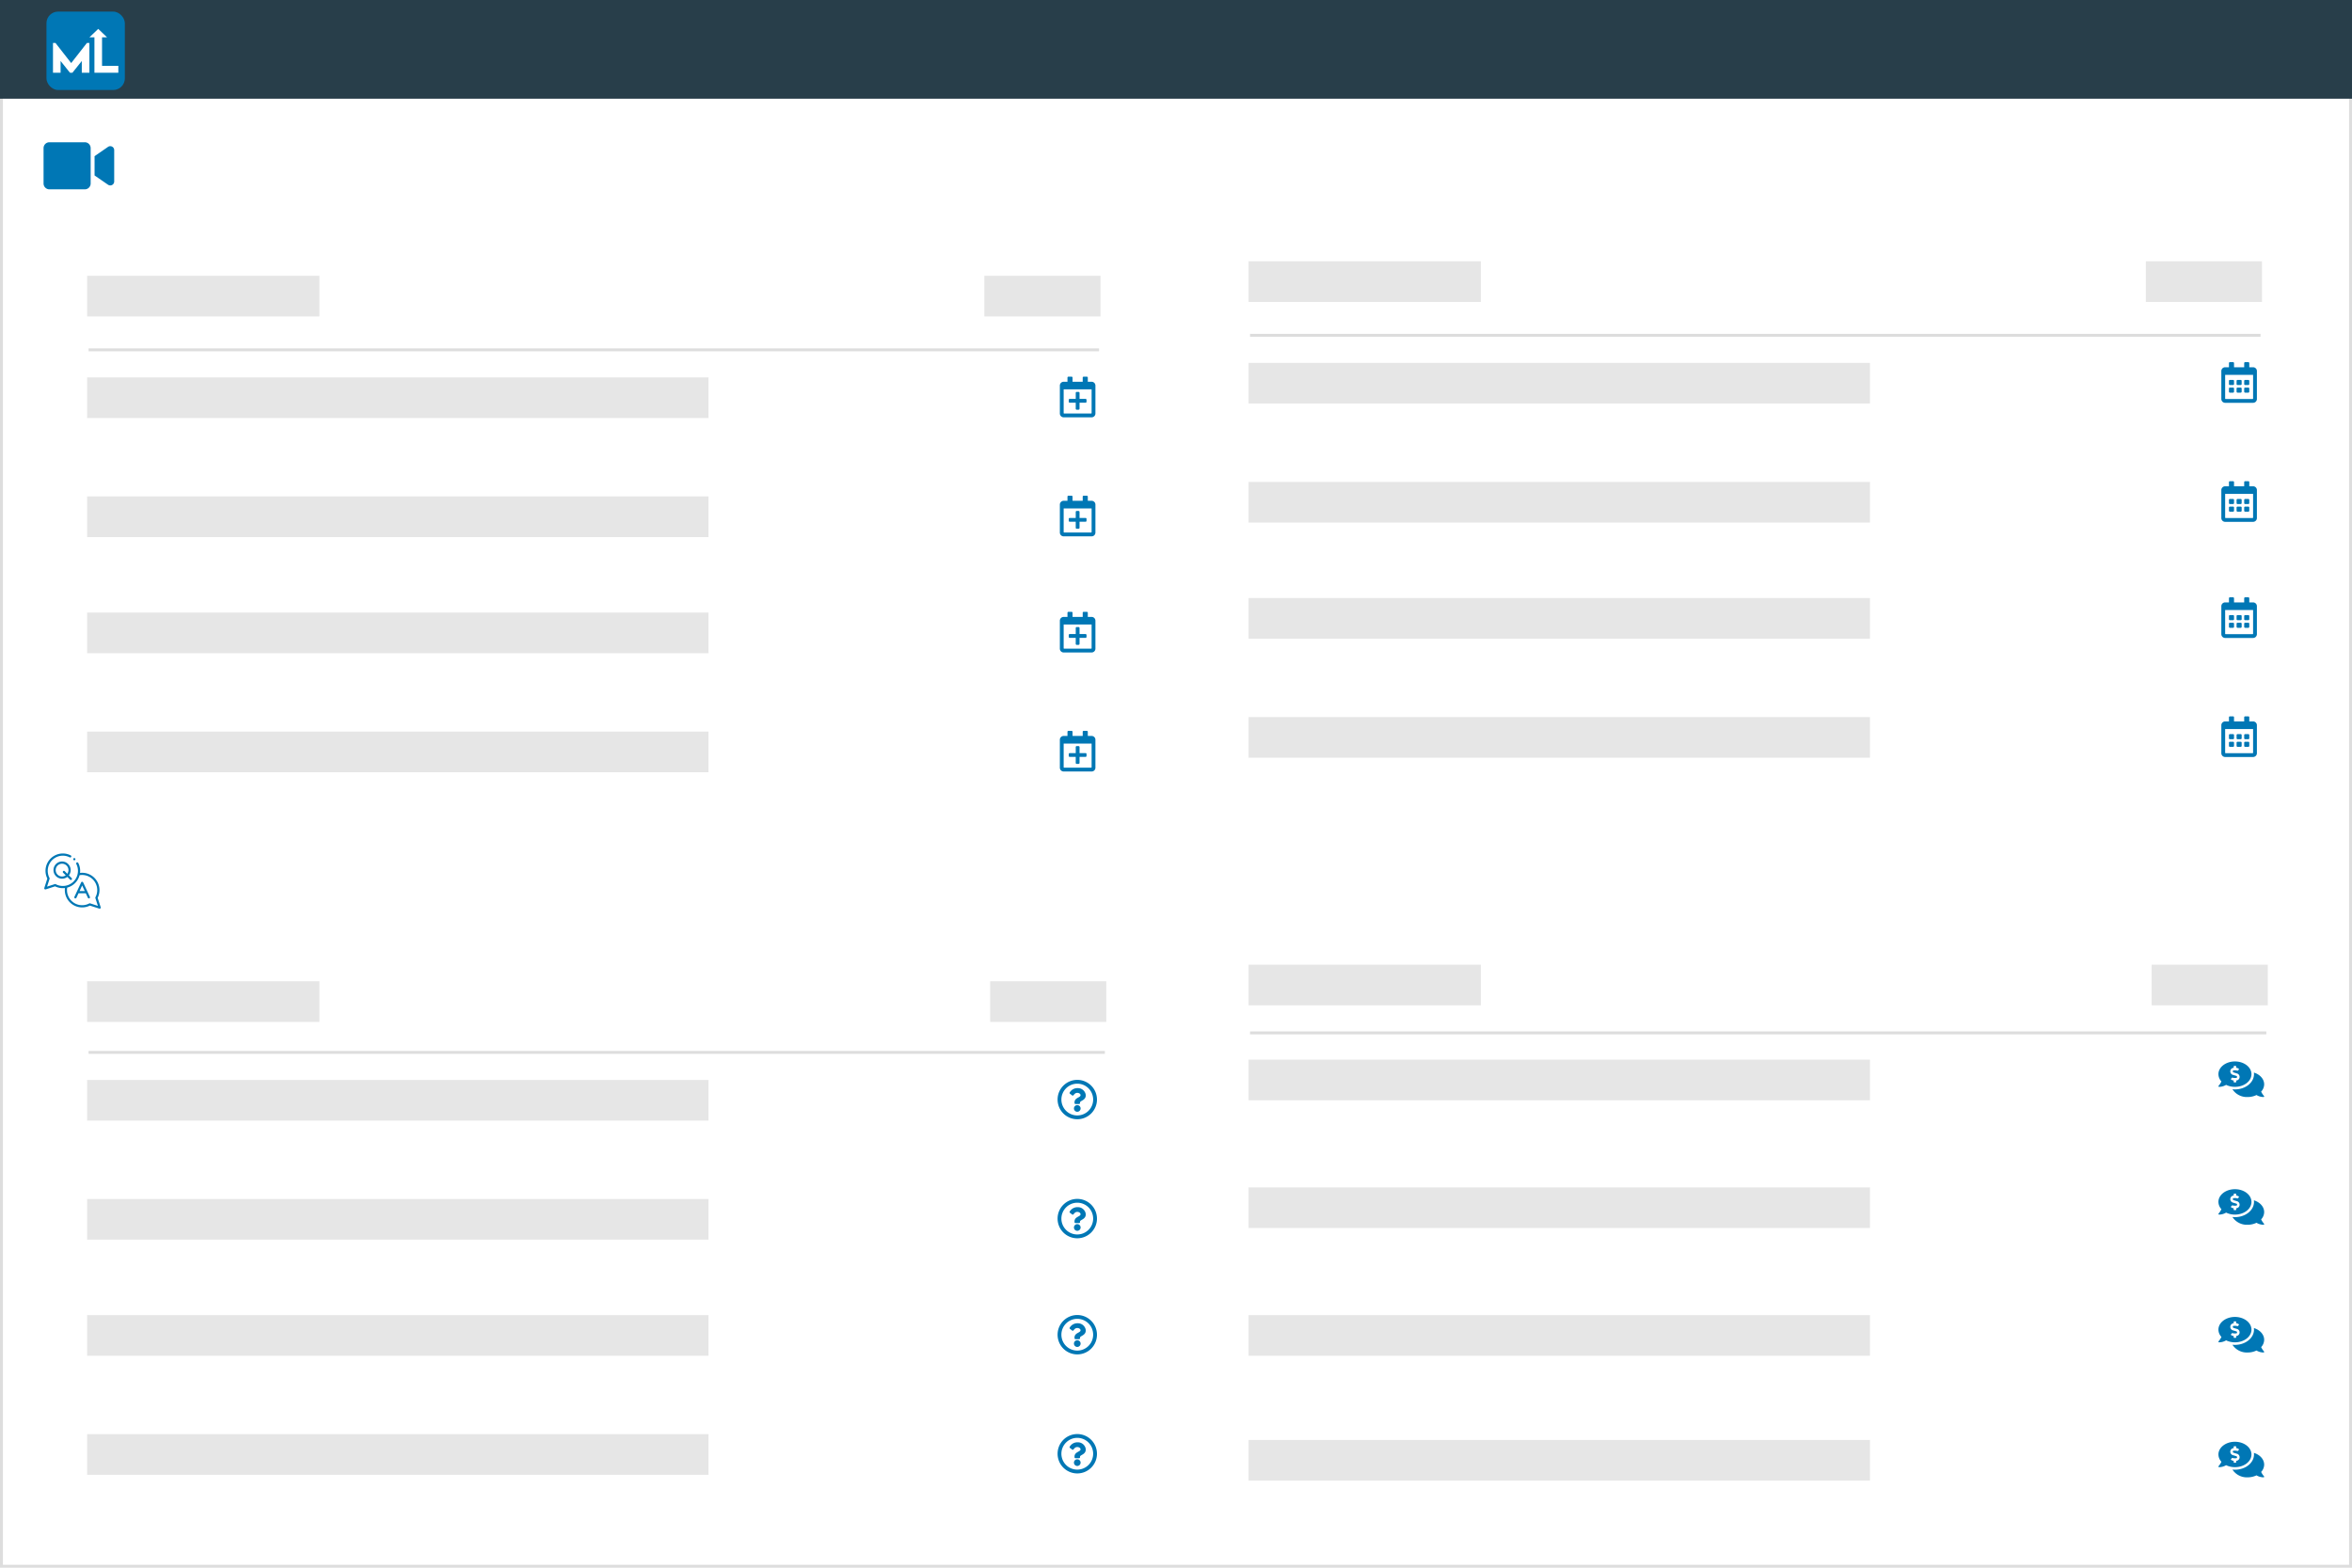 <svg xmlns="http://www.w3.org/2000/svg" xmlns:xlink="http://www.w3.org/1999/xlink" width="810" height="540" viewBox="0 0 810 540"><defs><filter id="Rectangle_6" x="12" y="73" width="386" height="206" filterUnits="userSpaceOnUse"><feGaussianBlur stdDeviation="1"></feGaussianBlur></filter><filter id="Rectangle_7" x="10.5" y="73.5" width="389" height="209" filterUnits="userSpaceOnUse"><feGaussianBlur stdDeviation="1.5"></feGaussianBlur></filter><filter id="Rectangle_6-2" x="412" y="73" width="386" height="206" filterUnits="userSpaceOnUse"><feGaussianBlur stdDeviation="1"></feGaussianBlur></filter><filter id="Rectangle_7-2" x="410.5" y="73.5" width="389" height="209" filterUnits="userSpaceOnUse"><feGaussianBlur stdDeviation="1.5"></feGaussianBlur></filter><filter id="Rectangle_6-3" x="12" y="320" width="386" height="206" filterUnits="userSpaceOnUse"><feGaussianBlur stdDeviation="1"></feGaussianBlur></filter><filter id="Rectangle_7-3" x="10.5" y="320.5" width="389" height="209" filterUnits="userSpaceOnUse"><feGaussianBlur stdDeviation="1.5"></feGaussianBlur></filter><filter id="Rectangle_6-4" x="412" y="320" width="386" height="206" filterUnits="userSpaceOnUse"><feGaussianBlur stdDeviation="1"></feGaussianBlur></filter><filter id="Rectangle_7-4" x="410.5" y="320.5" width="389" height="209" filterUnits="userSpaceOnUse"><feGaussianBlur stdDeviation="1.5"></feGaussianBlur></filter><clipPath id="clip-Manage-Payments"><rect width="810" height="540"></rect></clipPath></defs><g id="Manage-Payments" clip-path="url(#clip-Manage-Payments)"><rect width="810" height="540" fill="#fff"></rect><g id="Rectangle_199" data-name="Rectangle 199" fill="#fff" stroke="#ddd" stroke-width="1"><rect width="810" height="540" stroke="none"></rect><rect x="0.5" y="0.5" width="809" height="539" fill="none"></rect></g><g id="Group_37" data-name="Group 37" transform="translate(0 65)"><g id="Shadow-box" transform="translate(15 11)"><g transform="matrix(1, 0, 0, 1, -15, -76)" filter="url(#Rectangle_6)"><rect id="Rectangle_6-5" data-name="Rectangle 6" width="380" height="200" rx="3" transform="translate(15 76)" fill="#fff"></rect></g><g transform="matrix(1, 0, 0, 1, -15, -76)" filter="url(#Rectangle_7)"><rect id="Rectangle_7-5" data-name="Rectangle 7" width="380" height="200" rx="3" transform="translate(15 76)" fill="#fff"></rect></g></g><g id="Question" transform="translate(30 30)"><rect id="Rectangle_208" data-name="Rectangle 208" width="80" height="14" fill="#e6e6e6"></rect><rect id="Rectangle_412" data-name="Rectangle 412" width="40" height="14" transform="translate(309)" fill="#e6e6e6"></rect><g id="Group_307" data-name="Group 307" transform="translate(0 34)"><rect id="Rectangle_209" data-name="Rectangle 209" width="214" height="14" transform="translate(0 1)" fill="#e6e6e6"></rect><path id="Path_286" data-name="Path 286" d="M9.188-4.266a.329.329,0,0,0-.328-.328H6.781V-6.672A.329.329,0,0,0,6.453-7H5.8a.329.329,0,0,0-.328.328v2.078H3.391a.329.329,0,0,0-.328.328v.656a.329.329,0,0,0,.328.328H5.469V-1.2A.329.329,0,0,0,5.8-.875h.656A.329.329,0,0,0,6.781-1.2V-3.281H8.859a.329.329,0,0,0,.328-.328ZM12.25-9.187A1.313,1.313,0,0,0,10.938-10.5H9.625v-1.422A.329.329,0,0,0,9.3-12.25H8.2a.329.329,0,0,0-.328.328V-10.5h-3.5v-1.422a.329.329,0,0,0-.328-.328H2.953a.329.329,0,0,0-.328.328V-10.5H1.313A1.313,1.313,0,0,0,0-9.187V.438A1.313,1.313,0,0,0,1.313,1.75h9.625A1.313,1.313,0,0,0,12.25.438ZM10.938.273a.165.165,0,0,1-.164.164h-9.3A.165.165,0,0,1,1.313.273V-7.875h9.625Z" transform="translate(335 13)" fill="#0077b5"></path></g><g id="Group_333" data-name="Group 333" transform="translate(0 75)"><rect id="Rectangle_209-2" data-name="Rectangle 209" width="214" height="14" transform="translate(0 1)" fill="#e6e6e6"></rect><path id="Path_285" data-name="Path 285" d="M9.188-4.266a.329.329,0,0,0-.328-.328H6.781V-6.672A.329.329,0,0,0,6.453-7H5.8a.329.329,0,0,0-.328.328v2.078H3.391a.329.329,0,0,0-.328.328v.656a.329.329,0,0,0,.328.328H5.469V-1.2A.329.329,0,0,0,5.8-.875h.656A.329.329,0,0,0,6.781-1.2V-3.281H8.859a.329.329,0,0,0,.328-.328ZM12.25-9.187A1.313,1.313,0,0,0,10.938-10.5H9.625v-1.422A.329.329,0,0,0,9.3-12.25H8.2a.329.329,0,0,0-.328.328V-10.5h-3.5v-1.422a.329.329,0,0,0-.328-.328H2.953a.329.329,0,0,0-.328.328V-10.5H1.313A1.313,1.313,0,0,0,0-9.187V.438A1.313,1.313,0,0,0,1.313,1.75h9.625A1.313,1.313,0,0,0,12.25.438ZM10.938.273a.165.165,0,0,1-.164.164h-9.3A.165.165,0,0,1,1.313.273V-7.875h9.625Z" transform="translate(335 13)" fill="#0077b5"></path></g><g id="Group_334" data-name="Group 334" transform="translate(0 115)"><rect id="Rectangle_209-3" data-name="Rectangle 209" width="214" height="14" transform="translate(0 1)" fill="#e6e6e6"></rect><path id="Path_284" data-name="Path 284" d="M9.188-4.266a.329.329,0,0,0-.328-.328H6.781V-6.672A.329.329,0,0,0,6.453-7H5.8a.329.329,0,0,0-.328.328v2.078H3.391a.329.329,0,0,0-.328.328v.656a.329.329,0,0,0,.328.328H5.469V-1.2A.329.329,0,0,0,5.8-.875h.656A.329.329,0,0,0,6.781-1.2V-3.281H8.859a.329.329,0,0,0,.328-.328ZM12.25-9.187A1.313,1.313,0,0,0,10.938-10.5H9.625v-1.422A.329.329,0,0,0,9.3-12.25H8.2a.329.329,0,0,0-.328.328V-10.5h-3.5v-1.422a.329.329,0,0,0-.328-.328H2.953a.329.329,0,0,0-.328.328V-10.5H1.313A1.313,1.313,0,0,0,0-9.187V.438A1.313,1.313,0,0,0,1.313,1.75h9.625A1.313,1.313,0,0,0,12.25.438ZM10.938.273a.165.165,0,0,1-.164.164h-9.3A.165.165,0,0,1,1.313.273V-7.875h9.625Z" transform="translate(335 13)" fill="#0077b5"></path></g><g id="Group_335" data-name="Group 335" transform="translate(0 156)"><rect id="Rectangle_209-4" data-name="Rectangle 209" width="214" height="14" transform="translate(0 1)" fill="#e6e6e6"></rect><path id="Path_283" data-name="Path 283" d="M9.188-4.266a.329.329,0,0,0-.328-.328H6.781V-6.672A.329.329,0,0,0,6.453-7H5.8a.329.329,0,0,0-.328.328v2.078H3.391a.329.329,0,0,0-.328.328v.656a.329.329,0,0,0,.328.328H5.469V-1.2A.329.329,0,0,0,5.8-.875h.656A.329.329,0,0,0,6.781-1.2V-3.281H8.859a.329.329,0,0,0,.328-.328ZM12.25-9.187A1.313,1.313,0,0,0,10.938-10.5H9.625v-1.422A.329.329,0,0,0,9.3-12.25H8.2a.329.329,0,0,0-.328.328V-10.5h-3.5v-1.422a.329.329,0,0,0-.328-.328H2.953a.329.329,0,0,0-.328.328V-10.5H1.313A1.313,1.313,0,0,0,0-9.187V.438A1.313,1.313,0,0,0,1.313,1.75h9.625A1.313,1.313,0,0,0,12.25.438ZM10.938.273a.165.165,0,0,1-.164.164h-9.3A.165.165,0,0,1,1.313.273V-7.875h9.625Z" transform="translate(335 13)" fill="#0077b5"></path></g><line id="Line_564" data-name="Line 564" x2="348" transform="translate(0.5 25.5)" fill="none" stroke="#ddd" stroke-width="1"></line></g><path id="video-solid_2_" data-name="video-solid (2)" d="M14.2,64H2.019A2.019,2.019,0,0,0,0,66.019V78.2a2.019,2.019,0,0,0,2.019,2.019H14.2A2.019,2.019,0,0,0,16.222,78.2V66.019A2.019,2.019,0,0,0,14.2,64Zm8,1.593-4.63,3.194v6.649l4.63,3.19a1.355,1.355,0,0,0,2.129-1.09V66.683A1.355,1.355,0,0,0,22.2,65.593Z" transform="translate(15 -80)" fill="#0077b5"></path></g><g id="Group_348" data-name="Group 348" transform="translate(400 60)"><g id="Shadow-box-2" data-name="Shadow-box" transform="translate(15 16)"><g transform="matrix(1, 0, 0, 1, -415, -76)" filter="url(#Rectangle_6-2)"><rect id="Rectangle_6-6" data-name="Rectangle 6" width="380" height="200" rx="3" transform="translate(415 76)" fill="#fff"></rect></g><g transform="matrix(1, 0, 0, 1, -415, -76)" filter="url(#Rectangle_7-2)"><rect id="Rectangle_7-6" data-name="Rectangle 7" width="380" height="200" rx="3" transform="translate(415 76)" fill="#fff"></rect></g></g><g id="Question-2" data-name="Question" transform="translate(30 30)"><rect id="Rectangle_208-2" data-name="Rectangle 208" width="80" height="14" fill="#e6e6e6"></rect><rect id="Rectangle_412-2" data-name="Rectangle 412" width="40" height="14" transform="translate(309)" fill="#e6e6e6"></rect><g id="Group_307-2" data-name="Group 307" transform="translate(0 34)"><rect id="Rectangle_209-5" data-name="Rectangle 209" width="214" height="14" transform="translate(0 1)" fill="#e6e6e6"></rect><path id="Path_290" data-name="Path 290" d="M4.047-4.375A.329.329,0,0,0,4.375-4.7V-5.8a.329.329,0,0,0-.328-.328H2.953a.329.329,0,0,0-.328.328V-4.7a.329.329,0,0,0,.328.328ZM7-4.7V-5.8a.329.329,0,0,0-.328-.328H5.578A.329.329,0,0,0,5.25-5.8V-4.7a.329.329,0,0,0,.328.328H6.672A.329.329,0,0,0,7-4.7Zm2.625,0V-5.8A.329.329,0,0,0,9.3-6.125H8.2a.329.329,0,0,0-.328.328V-4.7a.329.329,0,0,0,.328.328H9.3A.329.329,0,0,0,9.625-4.7ZM7-2.078V-3.172A.329.329,0,0,0,6.672-3.5H5.578a.329.329,0,0,0-.328.328v1.094a.329.329,0,0,0,.328.328H6.672A.329.329,0,0,0,7-2.078Zm-2.625,0V-3.172A.329.329,0,0,0,4.047-3.5H2.953a.329.329,0,0,0-.328.328v1.094a.329.329,0,0,0,.328.328H4.047A.329.329,0,0,0,4.375-2.078Zm5.25,0V-3.172A.329.329,0,0,0,9.3-3.5H8.2a.329.329,0,0,0-.328.328v1.094A.329.329,0,0,0,8.2-1.75H9.3A.329.329,0,0,0,9.625-2.078ZM12.25-9.187A1.313,1.313,0,0,0,10.938-10.5H9.625v-1.422A.329.329,0,0,0,9.3-12.25H8.2a.329.329,0,0,0-.328.328V-10.5h-3.5v-1.422a.329.329,0,0,0-.328-.328H2.953a.329.329,0,0,0-.328.328V-10.5H1.313A1.313,1.313,0,0,0,0-9.187V.438A1.313,1.313,0,0,0,1.313,1.75h9.625A1.313,1.313,0,0,0,12.25.438ZM10.938.273a.165.165,0,0,1-.164.164h-9.3A.165.165,0,0,1,1.313.273V-7.875h9.625Z" transform="translate(335 13)" fill="#0077b5"></path></g><g id="Group_333-2" data-name="Group 333" transform="translate(0 75)"><rect id="Rectangle_209-6" data-name="Rectangle 209" width="214" height="14" transform="translate(0 1)" fill="#e6e6e6"></rect><path id="Path_289" data-name="Path 289" d="M4.047-4.375A.329.329,0,0,0,4.375-4.7V-5.8a.329.329,0,0,0-.328-.328H2.953a.329.329,0,0,0-.328.328V-4.7a.329.329,0,0,0,.328.328ZM7-4.7V-5.8a.329.329,0,0,0-.328-.328H5.578A.329.329,0,0,0,5.25-5.8V-4.7a.329.329,0,0,0,.328.328H6.672A.329.329,0,0,0,7-4.7Zm2.625,0V-5.8A.329.329,0,0,0,9.3-6.125H8.2a.329.329,0,0,0-.328.328V-4.7a.329.329,0,0,0,.328.328H9.3A.329.329,0,0,0,9.625-4.7ZM7-2.078V-3.172A.329.329,0,0,0,6.672-3.5H5.578a.329.329,0,0,0-.328.328v1.094a.329.329,0,0,0,.328.328H6.672A.329.329,0,0,0,7-2.078Zm-2.625,0V-3.172A.329.329,0,0,0,4.047-3.5H2.953a.329.329,0,0,0-.328.328v1.094a.329.329,0,0,0,.328.328H4.047A.329.329,0,0,0,4.375-2.078Zm5.25,0V-3.172A.329.329,0,0,0,9.3-3.5H8.2a.329.329,0,0,0-.328.328v1.094A.329.329,0,0,0,8.2-1.75H9.3A.329.329,0,0,0,9.625-2.078ZM12.25-9.187A1.313,1.313,0,0,0,10.938-10.5H9.625v-1.422A.329.329,0,0,0,9.3-12.25H8.2a.329.329,0,0,0-.328.328V-10.5h-3.5v-1.422a.329.329,0,0,0-.328-.328H2.953a.329.329,0,0,0-.328.328V-10.5H1.313A1.313,1.313,0,0,0,0-9.187V.438A1.313,1.313,0,0,0,1.313,1.75h9.625A1.313,1.313,0,0,0,12.25.438ZM10.938.273a.165.165,0,0,1-.164.164h-9.3A.165.165,0,0,1,1.313.273V-7.875h9.625Z" transform="translate(335 13)" fill="#0077b5"></path></g><g id="Group_334-2" data-name="Group 334" transform="translate(0 115)"><rect id="Rectangle_209-7" data-name="Rectangle 209" width="214" height="14" transform="translate(0 1)" fill="#e6e6e6"></rect><path id="Path_288" data-name="Path 288" d="M4.047-4.375A.329.329,0,0,0,4.375-4.7V-5.8a.329.329,0,0,0-.328-.328H2.953a.329.329,0,0,0-.328.328V-4.7a.329.329,0,0,0,.328.328ZM7-4.7V-5.8a.329.329,0,0,0-.328-.328H5.578A.329.329,0,0,0,5.25-5.8V-4.7a.329.329,0,0,0,.328.328H6.672A.329.329,0,0,0,7-4.7Zm2.625,0V-5.8A.329.329,0,0,0,9.3-6.125H8.2a.329.329,0,0,0-.328.328V-4.7a.329.329,0,0,0,.328.328H9.3A.329.329,0,0,0,9.625-4.7ZM7-2.078V-3.172A.329.329,0,0,0,6.672-3.5H5.578a.329.329,0,0,0-.328.328v1.094a.329.329,0,0,0,.328.328H6.672A.329.329,0,0,0,7-2.078Zm-2.625,0V-3.172A.329.329,0,0,0,4.047-3.5H2.953a.329.329,0,0,0-.328.328v1.094a.329.329,0,0,0,.328.328H4.047A.329.329,0,0,0,4.375-2.078Zm5.25,0V-3.172A.329.329,0,0,0,9.3-3.5H8.2a.329.329,0,0,0-.328.328v1.094A.329.329,0,0,0,8.2-1.75H9.3A.329.329,0,0,0,9.625-2.078ZM12.25-9.187A1.313,1.313,0,0,0,10.938-10.5H9.625v-1.422A.329.329,0,0,0,9.3-12.25H8.2a.329.329,0,0,0-.328.328V-10.5h-3.5v-1.422a.329.329,0,0,0-.328-.328H2.953a.329.329,0,0,0-.328.328V-10.5H1.313A1.313,1.313,0,0,0,0-9.187V.438A1.313,1.313,0,0,0,1.313,1.75h9.625A1.313,1.313,0,0,0,12.25.438ZM10.938.273a.165.165,0,0,1-.164.164h-9.3A.165.165,0,0,1,1.313.273V-7.875h9.625Z" transform="translate(335 13)" fill="#0077b5"></path></g><g id="Group_335-2" data-name="Group 335" transform="translate(0 156)"><rect id="Rectangle_209-8" data-name="Rectangle 209" width="214" height="14" transform="translate(0 1)" fill="#e6e6e6"></rect><path id="Path_287" data-name="Path 287" d="M4.047-4.375A.329.329,0,0,0,4.375-4.7V-5.8a.329.329,0,0,0-.328-.328H2.953a.329.329,0,0,0-.328.328V-4.7a.329.329,0,0,0,.328.328ZM7-4.7V-5.8a.329.329,0,0,0-.328-.328H5.578A.329.329,0,0,0,5.25-5.8V-4.7a.329.329,0,0,0,.328.328H6.672A.329.329,0,0,0,7-4.7Zm2.625,0V-5.8A.329.329,0,0,0,9.3-6.125H8.2a.329.329,0,0,0-.328.328V-4.7a.329.329,0,0,0,.328.328H9.3A.329.329,0,0,0,9.625-4.7ZM7-2.078V-3.172A.329.329,0,0,0,6.672-3.5H5.578a.329.329,0,0,0-.328.328v1.094a.329.329,0,0,0,.328.328H6.672A.329.329,0,0,0,7-2.078Zm-2.625,0V-3.172A.329.329,0,0,0,4.047-3.5H2.953a.329.329,0,0,0-.328.328v1.094a.329.329,0,0,0,.328.328H4.047A.329.329,0,0,0,4.375-2.078Zm5.25,0V-3.172A.329.329,0,0,0,9.3-3.5H8.2a.329.329,0,0,0-.328.328v1.094A.329.329,0,0,0,8.2-1.75H9.3A.329.329,0,0,0,9.625-2.078ZM12.25-9.187A1.313,1.313,0,0,0,10.938-10.5H9.625v-1.422A.329.329,0,0,0,9.3-12.25H8.2a.329.329,0,0,0-.328.328V-10.5h-3.5v-1.422a.329.329,0,0,0-.328-.328H2.953a.329.329,0,0,0-.328.328V-10.5H1.313A1.313,1.313,0,0,0,0-9.187V.438A1.313,1.313,0,0,0,1.313,1.75h9.625A1.313,1.313,0,0,0,12.25.438ZM10.938.273a.165.165,0,0,1-.164.164h-9.3A.165.165,0,0,1,1.313.273V-7.875h9.625Z" transform="translate(335 13)" fill="#0077b5"></path></g><line id="Line_564-2" data-name="Line 564" x2="348" transform="translate(0.5 25.5)" fill="none" stroke="#ddd" stroke-width="1"></line></g></g><g id="Group_312" data-name="Group 312" transform="translate(0 315)"><g id="Group_357" data-name="Group 357" transform="translate(0 -3)"><g id="Shadow-box-3" data-name="Shadow-box" transform="translate(15 11)"><g transform="matrix(1, 0, 0, 1, -15, -323)" filter="url(#Rectangle_6-3)"><rect id="Rectangle_6-7" data-name="Rectangle 6" width="380" height="200" rx="3" transform="translate(15 323)" fill="#fff"></rect></g><g transform="matrix(1, 0, 0, 1, -15, -323)" filter="url(#Rectangle_7-3)"><rect id="Rectangle_7-7" data-name="Rectangle 7" width="380" height="200" rx="3" transform="translate(15 323)" fill="#fff"></rect></g></g><g id="Question-3" data-name="Question" transform="translate(30 22)"><rect id="Rectangle_208-3" data-name="Rectangle 208" width="80" height="14" transform="translate(0 4)" fill="#e6e6e6"></rect><rect id="Rectangle_412-3" data-name="Rectangle 412" width="40" height="14" transform="translate(311 4)" fill="#e6e6e6"></rect><g id="Group_307-3" data-name="Group 307" transform="translate(0 37)"><rect id="Rectangle_209-9" data-name="Rectangle 209" width="214" height="14" transform="translate(0 1)" fill="#e6e6e6"></rect><path id="Path_294" data-name="Path 294" d="M7-12.031A6.782,6.782,0,0,0,.219-5.25,6.781,6.781,0,0,0,7,1.531,6.781,6.781,0,0,0,13.781-5.25,6.782,6.782,0,0,0,7-12.031ZM7,.219A5.465,5.465,0,0,1,1.531-5.25,5.467,5.467,0,0,1,7-10.719,5.467,5.467,0,0,1,12.469-5.25,5.466,5.466,0,0,1,7,.219ZM9.932-6.759A2.716,2.716,0,0,0,7.158-9.187a3.074,3.074,0,0,0-2.75,1.482.329.329,0,0,0,.072.447l.761.577A.328.328,0,0,0,5.7-6.74c.411-.519.7-.819,1.338-.819.486,0,1.088.313,1.088.785,0,.357-.294.54-.774.809-.56.314-1.3.7-1.3,1.682v.237a.328.328,0,0,0,.328.328H7.624a.328.328,0,0,0,.328-.328V-4.22C7.952-4.9,9.932-4.926,9.932-6.759ZM8.148-2.187A1.15,1.15,0,0,0,7-3.336,1.15,1.15,0,0,0,5.852-2.187,1.15,1.15,0,0,0,7-1.039,1.15,1.15,0,0,0,8.148-2.187Z" transform="translate(334 13)" fill="#0077b5"></path></g><g id="Group_338" data-name="Group 338" transform="translate(0 78)"><rect id="Rectangle_209-10" data-name="Rectangle 209" width="214" height="14" transform="translate(0 1)" fill="#e6e6e6"></rect><path id="Path_293" data-name="Path 293" d="M7-12.031A6.782,6.782,0,0,0,.219-5.25,6.781,6.781,0,0,0,7,1.531,6.781,6.781,0,0,0,13.781-5.25,6.782,6.782,0,0,0,7-12.031ZM7,.219A5.465,5.465,0,0,1,1.531-5.25,5.467,5.467,0,0,1,7-10.719,5.467,5.467,0,0,1,12.469-5.25,5.466,5.466,0,0,1,7,.219ZM9.932-6.759A2.716,2.716,0,0,0,7.158-9.187a3.074,3.074,0,0,0-2.75,1.482.329.329,0,0,0,.072.447l.761.577A.328.328,0,0,0,5.7-6.74c.411-.519.7-.819,1.338-.819.486,0,1.088.313,1.088.785,0,.357-.294.54-.774.809-.56.314-1.3.7-1.3,1.682v.237a.328.328,0,0,0,.328.328H7.624a.328.328,0,0,0,.328-.328V-4.22C7.952-4.9,9.932-4.926,9.932-6.759ZM8.148-2.187A1.15,1.15,0,0,0,7-3.336,1.15,1.15,0,0,0,5.852-2.187,1.15,1.15,0,0,0,7-1.039,1.15,1.15,0,0,0,8.148-2.187Z" transform="translate(334 13)" fill="#0077b5"></path></g><g id="Group_339" data-name="Group 339" transform="translate(0 118)"><rect id="Rectangle_209-11" data-name="Rectangle 209" width="214" height="14" transform="translate(0 1)" fill="#e6e6e6"></rect><path id="Path_292" data-name="Path 292" d="M7-12.031A6.782,6.782,0,0,0,.219-5.25,6.781,6.781,0,0,0,7,1.531,6.781,6.781,0,0,0,13.781-5.25,6.782,6.782,0,0,0,7-12.031ZM7,.219A5.465,5.465,0,0,1,1.531-5.25,5.467,5.467,0,0,1,7-10.719,5.467,5.467,0,0,1,12.469-5.25,5.466,5.466,0,0,1,7,.219ZM9.932-6.759A2.716,2.716,0,0,0,7.158-9.187a3.074,3.074,0,0,0-2.75,1.482.329.329,0,0,0,.072.447l.761.577A.328.328,0,0,0,5.7-6.74c.411-.519.7-.819,1.338-.819.486,0,1.088.313,1.088.785,0,.357-.294.54-.774.809-.56.314-1.3.7-1.3,1.682v.237a.328.328,0,0,0,.328.328H7.624a.328.328,0,0,0,.328-.328V-4.22C7.952-4.9,9.932-4.926,9.932-6.759ZM8.148-2.187A1.15,1.15,0,0,0,7-3.336,1.15,1.15,0,0,0,5.852-2.187,1.15,1.15,0,0,0,7-1.039,1.15,1.15,0,0,0,8.148-2.187Z" transform="translate(334 13)" fill="#0077b5"></path></g><g id="Group_340" data-name="Group 340" transform="translate(0 159)"><rect id="Rectangle_209-12" data-name="Rectangle 209" width="214" height="14" transform="translate(0 1)" fill="#e6e6e6"></rect><path id="Path_291" data-name="Path 291" d="M7-12.031A6.782,6.782,0,0,0,.219-5.25,6.781,6.781,0,0,0,7,1.531,6.781,6.781,0,0,0,13.781-5.25,6.782,6.782,0,0,0,7-12.031ZM7,.219A5.465,5.465,0,0,1,1.531-5.25,5.467,5.467,0,0,1,7-10.719,5.467,5.467,0,0,1,12.469-5.25,5.466,5.466,0,0,1,7,.219ZM9.932-6.759A2.716,2.716,0,0,0,7.158-9.187a3.074,3.074,0,0,0-2.75,1.482.329.329,0,0,0,.072.447l.761.577A.328.328,0,0,0,5.7-6.74c.411-.519.7-.819,1.338-.819.486,0,1.088.313,1.088.785,0,.357-.294.54-.774.809-.56.314-1.3.7-1.3,1.682v.237a.328.328,0,0,0,.328.328H7.624a.328.328,0,0,0,.328-.328V-4.22C7.952-4.9,9.932-4.926,9.932-6.759ZM8.148-2.187A1.15,1.15,0,0,0,7-3.336,1.15,1.15,0,0,0,5.852-2.187,1.15,1.15,0,0,0,7-1.039,1.15,1.15,0,0,0,8.148-2.187Z" transform="translate(334 13)" fill="#0077b5"></path></g><line id="Line_564-3" data-name="Line 564" x2="350" transform="translate(0.5 28.5)" fill="none" stroke="#ddd" stroke-width="1"></line></g></g><g id="question-4" data-name="question" transform="translate(15.239 -26.985)"><path id="Path_256" data-name="Path 256" d="M275.477,262.237h0a.38.38,0,0,0-.688,0l-2.321,4.978a.38.38,0,1,0,.689.321l.725-1.555h2.5l.724,1.555a.38.38,0,1,0,.689-.321Zm-1.242,2.985.9-1.925.9,1.925Z" transform="translate(-262.079 -246.304)" fill="#0077b5"></path><path id="Path_257" data-name="Path 257" d="M19.437,24.488l-1.045-3.237a6.018,6.018,0,0,0,.57-3.5,5.968,5.968,0,0,0-6.636-5.087,5.935,5.935,0,0,0-.616-3.436.38.38,0,0,0-.676.347,5.209,5.209,0,0,1-7.087,6.975.38.38,0,0,0-.3-.027L.97,17.385,1.834,14.7a.38.38,0,0,0-.027-.3,5.243,5.243,0,0,1,.912-6.136,5.19,5.19,0,0,1,6.066-.949.38.38,0,0,0,.348-.675,5.968,5.968,0,0,0-8.64,4.471,6.023,6.023,0,0,0,.569,3.5L.019,17.857a.38.38,0,0,0,.478.478l3.237-1.044a6.024,6.024,0,0,0,3.395.583,5.968,5.968,0,0,0,5.09,6.617,6.023,6.023,0,0,0,3.5-.569l3.237,1.044a.38.38,0,0,0,.478-.478ZM15.8,23.151a.38.38,0,0,0-.3.027,5.208,5.208,0,0,1-7.591-5.452,5.974,5.974,0,0,0,4.26-4.275,5.208,5.208,0,0,1,5.468,7.587.38.38,0,0,0-.027.3l.865,2.681Z" transform="translate(0)" fill="#0077b5"></path><path id="Path_258" data-name="Path 258" d="M89.863,81.435a2.96,2.96,0,1,0-1.154,2.341l.966.966a.38.38,0,0,0,.537-.537l-.966-.966A2.94,2.94,0,0,0,89.863,81.435ZM88.7,82.7l-.893-.893a.38.38,0,1,0-.537.537l.893.893A2.2,2.2,0,1,1,88.7,82.7Z" transform="translate(-80.761 -69.739)" fill="#0077b5"></path><path id="Path_259" data-name="Path 259" d="M262.963,48.238a.38.38,0,0,0,.271-.646h0a.38.38,0,1,0-.27.648Z" transform="translate(-252.605 -39.916)" fill="#0077b5"></path></g></g><g id="Group_313" data-name="Group 313" transform="translate(400 304)"><g id="Shadow-box-4" data-name="Shadow-box" transform="translate(15 19)"><g transform="matrix(1, 0, 0, 1, -415, -323)" filter="url(#Rectangle_6-4)"><rect id="Rectangle_6-8" data-name="Rectangle 6" width="380" height="200" rx="3" transform="translate(415 323)" fill="#fff"></rect></g><g transform="matrix(1, 0, 0, 1, -415, -323)" filter="url(#Rectangle_7-4)"><rect id="Rectangle_7-8" data-name="Rectangle 7" width="380" height="200" rx="3" transform="translate(415 323)" fill="#fff"></rect></g></g><g id="Question-5" data-name="Question" transform="translate(30 28.29)"><rect id="Rectangle_208-4" data-name="Rectangle 208" width="80" height="14" fill="#e6e6e6"></rect><rect id="Rectangle_412-4" data-name="Rectangle 412" width="40" height="14" transform="translate(311)" fill="#e6e6e6"></rect><g id="Group_307-4" data-name="Group 307" transform="translate(0 32.71)"><rect id="Rectangle_209-13" data-name="Rectangle 209" width="214" height="14" fill="#e6e6e6"></rect><path id="Path_298" data-name="Path 298" d="M11.375-7c0-2.416-2.546-4.375-5.687-4.375S0-9.416,0-7A3.713,3.713,0,0,0,1.038-4.485,6.121,6.121,0,0,1,.06-2.994a.218.218,0,0,0-.06.15.219.219,0,0,0,.219.219h0a4.811,4.811,0,0,0,2.426-.683,6.94,6.94,0,0,0,3.043.683C8.829-2.625,11.375-4.584,11.375-7ZM5.25-4.375V-4.82a1.566,1.566,0,0,1-.858-.31.219.219,0,0,1-.016-.332L4.7-5.769a.224.224,0,0,1,.277-.02.658.658,0,0,0,.351.1h.769a.344.344,0,0,0,.323-.361.357.357,0,0,0-.24-.348l-1.23-.369a1.237,1.237,0,0,1-.864-1.186A1.218,1.218,0,0,1,5.25-9.184v-.441a.219.219,0,0,1,.219-.219h.438a.219.219,0,0,1,.219.219v.445a1.564,1.564,0,0,1,.858.31A.219.219,0,0,1,7-8.537l-.321.307a.224.224,0,0,1-.277.02.656.656,0,0,0-.351-.1H5.281a.344.344,0,0,0-.323.361A.357.357,0,0,0,5.2-7.6l1.23.369a1.237,1.237,0,0,1,.864,1.186A1.217,1.217,0,0,1,6.125-4.816v.441a.219.219,0,0,1-.219.219H5.469A.219.219,0,0,1,5.25-4.375Zm9.461,3.39A3.712,3.712,0,0,0,15.75-3.5c0-1.83-1.463-3.4-3.536-4.049A4.241,4.241,0,0,1,12.25-7c0,2.895-2.944,5.25-6.562,5.25A8.153,8.153,0,0,1,4.82-1.8,5.911,5.911,0,0,0,10.063.875,6.94,6.94,0,0,0,13.105.192a4.811,4.811,0,0,0,2.426.683A.219.219,0,0,0,15.69.506,6.1,6.1,0,0,1,14.711-.985Z" transform="translate(334 12)" fill="#0077b5"></path></g><g id="Group_343" data-name="Group 343" transform="translate(0 76.71)"><rect id="Rectangle_209-14" data-name="Rectangle 209" width="214" height="14" fill="#e6e6e6"></rect><path id="Path_297" data-name="Path 297" d="M11.375-7c0-2.416-2.546-4.375-5.687-4.375S0-9.416,0-7A3.713,3.713,0,0,0,1.038-4.485,6.121,6.121,0,0,1,.06-2.994a.218.218,0,0,0-.06.15.219.219,0,0,0,.219.219h0a4.811,4.811,0,0,0,2.426-.683,6.94,6.94,0,0,0,3.043.683C8.829-2.625,11.375-4.584,11.375-7ZM5.25-4.375V-4.82a1.566,1.566,0,0,1-.858-.31.219.219,0,0,1-.016-.332L4.7-5.769a.224.224,0,0,1,.277-.02.658.658,0,0,0,.351.1h.769a.344.344,0,0,0,.323-.361.357.357,0,0,0-.24-.348l-1.23-.369a1.237,1.237,0,0,1-.864-1.186A1.218,1.218,0,0,1,5.25-9.184v-.441a.219.219,0,0,1,.219-.219h.438a.219.219,0,0,1,.219.219v.445a1.564,1.564,0,0,1,.858.31A.219.219,0,0,1,7-8.537l-.321.307a.224.224,0,0,1-.277.02.656.656,0,0,0-.351-.1H5.281a.344.344,0,0,0-.323.361A.357.357,0,0,0,5.2-7.6l1.23.369a1.237,1.237,0,0,1,.864,1.186A1.217,1.217,0,0,1,6.125-4.816v.441a.219.219,0,0,1-.219.219H5.469A.219.219,0,0,1,5.25-4.375Zm9.461,3.39A3.712,3.712,0,0,0,15.75-3.5c0-1.83-1.463-3.4-3.536-4.049A4.241,4.241,0,0,1,12.25-7c0,2.895-2.944,5.25-6.562,5.25A8.153,8.153,0,0,1,4.82-1.8,5.911,5.911,0,0,0,10.063.875,6.94,6.94,0,0,0,13.105.192a4.811,4.811,0,0,0,2.426.683A.219.219,0,0,0,15.69.506,6.1,6.1,0,0,1,14.711-.985Z" transform="translate(334 12)" fill="#0077b5"></path></g><g id="Group_344" data-name="Group 344" transform="translate(0 120.71)"><rect id="Rectangle_209-15" data-name="Rectangle 209" width="214" height="14" fill="#e6e6e6"></rect><path id="Path_296" data-name="Path 296" d="M11.375-7c0-2.416-2.546-4.375-5.687-4.375S0-9.416,0-7A3.713,3.713,0,0,0,1.038-4.485,6.121,6.121,0,0,1,.06-2.994a.218.218,0,0,0-.06.15.219.219,0,0,0,.219.219h0a4.811,4.811,0,0,0,2.426-.683,6.94,6.94,0,0,0,3.043.683C8.829-2.625,11.375-4.584,11.375-7ZM5.25-4.375V-4.82a1.566,1.566,0,0,1-.858-.31.219.219,0,0,1-.016-.332L4.7-5.769a.224.224,0,0,1,.277-.02.658.658,0,0,0,.351.1h.769a.344.344,0,0,0,.323-.361.357.357,0,0,0-.24-.348l-1.23-.369a1.237,1.237,0,0,1-.864-1.186A1.218,1.218,0,0,1,5.25-9.184v-.441a.219.219,0,0,1,.219-.219h.438a.219.219,0,0,1,.219.219v.445a1.564,1.564,0,0,1,.858.31A.219.219,0,0,1,7-8.537l-.321.307a.224.224,0,0,1-.277.02.656.656,0,0,0-.351-.1H5.281a.344.344,0,0,0-.323.361A.357.357,0,0,0,5.2-7.6l1.23.369a1.237,1.237,0,0,1,.864,1.186A1.217,1.217,0,0,1,6.125-4.816v.441a.219.219,0,0,1-.219.219H5.469A.219.219,0,0,1,5.25-4.375Zm9.461,3.39A3.712,3.712,0,0,0,15.75-3.5c0-1.83-1.463-3.4-3.536-4.049A4.241,4.241,0,0,1,12.25-7c0,2.895-2.944,5.25-6.562,5.25A8.153,8.153,0,0,1,4.82-1.8,5.911,5.911,0,0,0,10.063.875,6.94,6.94,0,0,0,13.105.192a4.811,4.811,0,0,0,2.426.683A.219.219,0,0,0,15.69.506,6.1,6.1,0,0,1,14.711-.985Z" transform="translate(334 12)" fill="#0077b5"></path></g><g id="Group_345" data-name="Group 345" transform="translate(0 163.71)"><rect id="Rectangle_209-16" data-name="Rectangle 209" width="214" height="14" fill="#e6e6e6"></rect><path id="Path_295" data-name="Path 295" d="M11.375-7c0-2.416-2.546-4.375-5.687-4.375S0-9.416,0-7A3.713,3.713,0,0,0,1.038-4.485,6.121,6.121,0,0,1,.06-2.994a.218.218,0,0,0-.06.15.219.219,0,0,0,.219.219h0a4.811,4.811,0,0,0,2.426-.683,6.94,6.94,0,0,0,3.043.683C8.829-2.625,11.375-4.584,11.375-7ZM5.25-4.375V-4.82a1.566,1.566,0,0,1-.858-.31.219.219,0,0,1-.016-.332L4.7-5.769a.224.224,0,0,1,.277-.02.658.658,0,0,0,.351.1h.769a.344.344,0,0,0,.323-.361.357.357,0,0,0-.24-.348l-1.23-.369a1.237,1.237,0,0,1-.864-1.186A1.218,1.218,0,0,1,5.25-9.184v-.441a.219.219,0,0,1,.219-.219h.438a.219.219,0,0,1,.219.219v.445a1.564,1.564,0,0,1,.858.31A.219.219,0,0,1,7-8.537l-.321.307a.224.224,0,0,1-.277.02.656.656,0,0,0-.351-.1H5.281a.344.344,0,0,0-.323.361A.357.357,0,0,0,5.2-7.6l1.23.369a1.237,1.237,0,0,1,.864,1.186A1.217,1.217,0,0,1,6.125-4.816v.441a.219.219,0,0,1-.219.219H5.469A.219.219,0,0,1,5.25-4.375Zm9.461,3.39A3.712,3.712,0,0,0,15.75-3.5c0-1.83-1.463-3.4-3.536-4.049A4.241,4.241,0,0,1,12.25-7c0,2.895-2.944,5.25-6.562,5.25A8.153,8.153,0,0,1,4.82-1.8,5.911,5.911,0,0,0,10.063.875,6.94,6.94,0,0,0,13.105.192a4.811,4.811,0,0,0,2.426.683A.219.219,0,0,0,15.69.506,6.1,6.1,0,0,1,14.711-.985Z" transform="translate(334 12)" fill="#0077b5"></path></g><line id="Line_564-4" data-name="Line 564" x2="350" transform="translate(0.5 23.5)" fill="none" stroke="#ddd" stroke-width="1"></line></g></g><g id="header"><rect id="Rectangle_198" data-name="Rectangle 198" width="810" height="34" fill="#283e4a"></rect><g id="logo" transform="translate(16 4)"><rect id="Rectangle_194" data-name="Rectangle 194" width="27" height="27" rx="4" fill="#0077b5"></rect><path id="Path_54" data-name="Path 54" d="M33.832,139.4l-5.417-6.932H27.56v10.252h2.621v-4.039l3.223,4.039h.854l3.224-4.039v4.039H40.1V132.47h-.854Z" transform="translate(-25.314 -121.674)" fill="#fff"></path><path id="Path_55" data-name="Path 55" d="M185.823,85.757V75.938h1.731l-3.042-2.908-3.042,2.908H183.2V88.126h8.233V85.757Z" transform="translate(-166.68 -67.078)" fill="#fff"></path></g></g></g></svg>